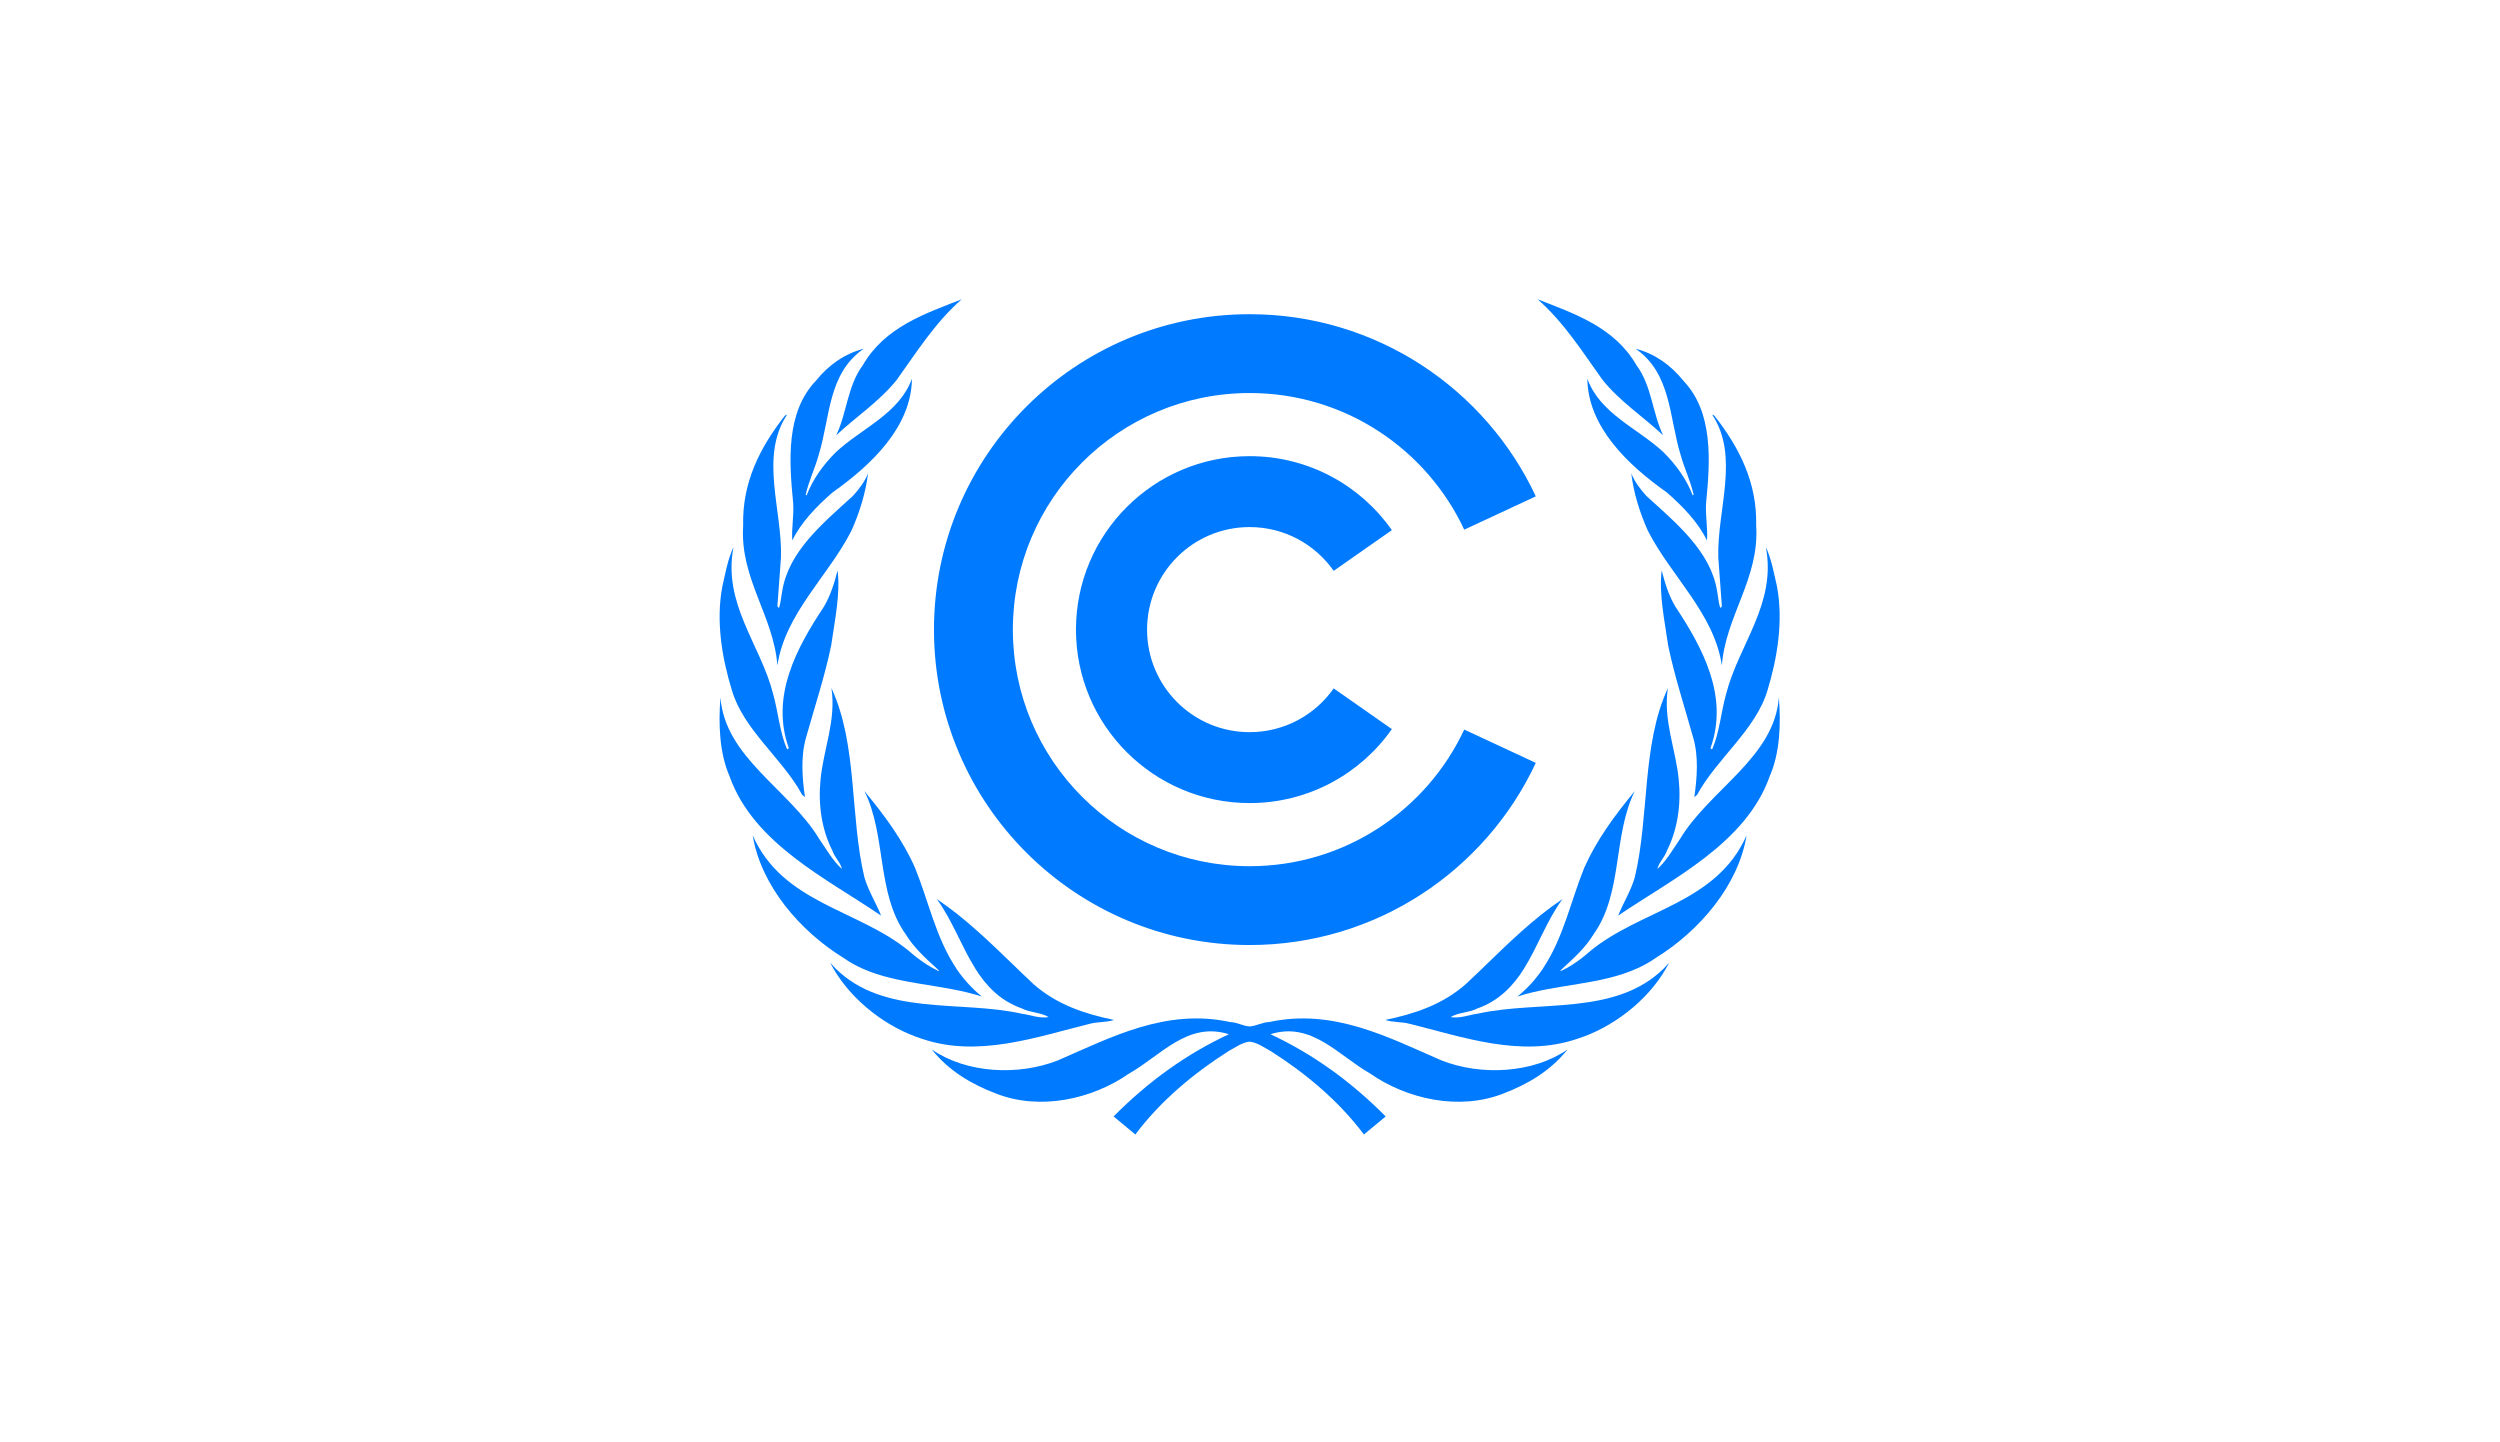 <svg width="952" height="549" viewBox="0 0 952 549" fill="none" xmlns="http://www.w3.org/2000/svg">
<g clip-path="url(#clip0_124_304)">
<mask id="mask0_124_304" style="mask-type:luminance" maskUnits="userSpaceOnUse" x="351" y="386" width="248" height="49">
<path d="M351.88 386.364H598.498V434.62H351.88V386.364Z" fill="white"/>
</mask>
<g mask="url(#mask0_124_304)">
<path d="M548.885 403.792C528.629 395.002 507.664 383.881 483.276 389.201C480.69 389.251 478.383 390.721 475.848 390.873C473.338 390.721 471.056 389.251 468.445 389.201C444.083 383.881 423.092 395.002 402.861 403.792C387.802 409.719 368.054 408.782 354.82 399.637C361.361 407.87 370.107 412.936 379.183 416.381C396.016 423.069 416.044 418.535 429.987 408.782C441.928 402.069 452.22 388.846 467.964 393.836C451.941 401.284 437.314 411.746 424.055 425.146L432.345 432.011C442.004 419.092 454.857 408.503 467.837 400.271C470.651 398.751 472.78 397.053 475.848 396.648C478.941 397.053 481.07 398.751 483.91 400.271C496.89 408.503 509.717 419.092 519.376 432.011L527.666 425.146C514.407 411.746 499.78 401.284 483.783 393.836C499.526 388.846 509.793 402.069 521.734 408.782C535.677 418.535 555.705 423.069 572.563 416.381C581.614 412.936 590.36 407.87 596.926 399.637C583.693 408.782 563.919 409.719 548.885 403.792Z" fill="#007AFF"/>
</g>
<path d="M324.196 202.153C327.314 195.238 329.646 187.714 330.559 180.216C329.317 183.408 327.187 186.194 324.753 188.88C313.371 199.24 300.391 209.905 297.906 224.901C297.475 227.029 297.349 229.258 296.715 231.335C296.233 231.538 296.233 230.98 296.03 230.828L297.399 212.235C297.906 194.073 289.211 173.934 299.681 157.95C299.351 157.899 299.149 158.178 298.87 158.305C289.338 170.464 282.569 183.839 283 200.152C281.681 220.265 294.585 234.451 296.03 253.399C298.996 233.59 315.373 219.455 324.196 202.153Z" fill="#007AFF"/>
<path d="M335.528 348.67C333.576 343.781 330.635 339.196 329.165 334.079C323.587 310.648 326.63 283.67 316.616 262.037C318.466 274.348 313.574 285.215 312.458 296.893C311.495 306.494 312.94 315.967 316.971 323.922C317.807 326.429 320.089 328.481 320.621 330.913C317.021 327.671 314.689 323.364 311.976 319.489C300.568 300.566 276.028 288.458 274.355 265.558C273.544 275.716 273.949 286.71 277.803 295.576C286.929 321.287 314.943 334.637 335.528 348.67Z" fill="#007AFF"/>
<path d="M301.709 205.801C305.005 198.962 310.886 192.882 316.971 187.562C331.674 177.177 347.063 162.662 347.266 144.195C342.499 157.469 328.151 163.067 318.416 172.085C313.447 176.974 309.441 182.648 307.16 188.652L306.805 188.398C307.971 183.079 310.405 178.291 311.799 173.098C316.134 159.065 315.221 142.194 328.911 132.796C321.863 134.594 315.576 138.875 310.658 145.031C299.275 156.987 300.442 175.378 302.039 191.514C302.394 196.479 301.354 201.165 301.709 205.801Z" fill="#007AFF"/>
<path d="M305.486 302.694L306.526 303.53C305.436 295.981 304.878 287.799 307.008 280.63C310.252 269.079 314.005 257.806 316.489 245.926C317.807 236.579 320.089 226.218 318.948 217.226C317.706 222.064 316.261 226.775 313.776 230.98C303.484 246.534 293.267 265.001 300.391 284.911C300.188 285.139 299.96 285.392 299.681 285.24C296.867 278.705 296.36 271.156 294.383 264.165C289.616 245.445 275.115 229.866 279.324 208.309C277.118 212.995 276.231 218.264 275.065 223.381C272.555 236.579 274.963 250.638 278.665 262.721C283.05 277.92 297.982 288.787 305.486 302.694Z" fill="#007AFF"/>
<path d="M318.416 165.777C326.072 158.583 334.691 153.061 341.46 144.676C348.989 134.189 356.037 122.891 366.203 113.975C352.387 119.396 336.922 124.512 328.556 139.078C322.675 146.981 322.548 157.19 318.416 165.777Z" fill="#007AFF"/>
<path d="M654.322 212.235L655.691 230.828C655.488 230.98 655.488 231.538 655.006 231.335C654.372 229.258 654.246 227.029 653.84 224.901C651.356 209.905 638.35 199.24 626.968 188.88C624.559 186.194 622.43 183.408 621.188 180.216C622.075 187.714 624.432 195.238 627.525 202.153C636.373 219.455 652.725 233.59 655.691 253.399C657.136 234.451 670.065 220.265 668.747 200.152C669.152 183.839 662.384 170.464 652.851 158.305C652.598 158.178 652.395 157.899 652.04 157.95C662.51 173.934 653.84 194.073 654.322 212.235Z" fill="#007AFF"/>
<path d="M657.339 264.165C655.336 271.156 654.854 278.705 652.04 285.24C651.787 285.392 651.558 285.139 651.356 284.911C658.454 265.001 648.237 246.534 637.97 230.98C635.46 226.775 634.015 222.064 632.773 217.226C631.658 226.218 633.939 236.579 635.258 245.926C637.742 257.806 641.469 269.079 644.688 280.63C646.868 287.799 646.285 295.981 645.195 303.53L646.235 302.694C653.764 288.787 668.671 277.92 673.107 262.721C676.758 250.638 679.166 236.579 676.682 223.381C675.516 218.264 674.603 212.995 672.423 208.309C676.606 229.866 662.105 245.445 657.339 264.165Z" fill="#007AFF"/>
<path d="M639.948 173.098C641.342 178.291 643.75 183.079 644.942 188.398L644.587 188.652C642.305 182.648 638.3 176.974 633.331 172.085C623.596 163.067 609.222 157.469 604.456 144.195C604.684 162.662 620.072 177.177 634.776 187.562C640.86 192.882 646.716 198.962 650.012 205.826C650.392 201.165 649.353 196.479 649.682 191.514C651.28 175.378 652.446 156.987 641.063 145.031C636.17 138.875 629.883 134.594 622.835 132.796C636.474 142.219 635.612 159.065 639.948 173.098Z" fill="#007AFF"/>
<path d="M610.261 144.676C617.03 153.061 625.649 158.583 633.331 165.777C629.173 157.19 629.046 146.981 623.165 139.078C614.824 124.512 599.335 119.396 585.543 113.975C595.684 122.891 602.732 134.189 610.261 144.676Z" fill="#007AFF"/>
<path d="M605.647 362.096C602.706 364.705 599.613 367.01 596.343 368.809V368.733C595.684 369.113 595.05 369.468 594.391 369.772L594.188 369.569C594.467 369.29 594.771 369.012 595.076 368.784V368.733C599.284 364.933 603.923 360.652 606.813 355.789C618.069 340.083 614.14 318.121 622.531 301.25C614.9 310.445 607.929 319.97 603.289 330.432C598.143 343.148 595.354 357.106 587.622 368.682V368.733C585.011 372.609 581.842 376.256 577.811 379.499C592.54 374.686 609.45 375.142 623.52 368.733C625.928 367.644 628.261 366.352 630.492 364.781C647.122 354.547 661.978 337.195 665.096 318.121C653.612 344.111 624.914 346.264 605.647 362.096Z" fill="#007AFF"/>
<path d="M677.392 265.558C675.718 288.458 651.127 300.566 639.745 319.489C637.057 323.364 634.725 327.671 631.125 330.913C631.658 328.481 633.939 326.429 634.776 323.922C638.781 315.967 640.226 306.494 639.263 296.893C638.148 285.215 633.255 274.348 635.131 262.037C625.117 283.67 628.134 310.648 622.531 334.079C621.086 339.196 618.145 343.781 616.193 348.67C636.779 334.637 664.817 321.287 673.918 295.576C677.797 286.71 678.203 275.716 677.392 265.558Z" fill="#007AFF"/>
<path d="M562.702 386.009C559.229 386.49 556.06 387.883 552.384 387.326C555.299 385.477 559.381 385.68 562.575 384.033C570.966 381.044 576.239 375.37 580.397 368.783V368.733C585.696 360.272 589.143 350.266 595 342.363C583.997 349.709 574.44 359.132 564.527 368.707V368.733C562.423 370.734 560.319 372.735 558.189 374.736C549.367 382.513 538.719 386.085 527.539 388.39C530.252 389.353 533.751 389.074 536.666 389.834C556.744 394.799 579.13 402.88 600.45 395.635C613.607 391.531 627.196 381.449 634.446 368.733C634.852 368.024 635.232 367.314 635.612 366.605C634.953 367.34 634.294 368.074 633.635 368.733C615.078 387.022 586.329 380.765 562.702 386.009Z" fill="#007AFF"/>
<path d="M415.081 389.834C417.971 389.074 421.494 389.353 424.207 388.39C412.976 386.085 402.354 382.513 393.532 374.736C391.402 372.735 389.298 370.734 387.219 368.733V368.707C377.282 359.132 367.724 349.709 356.722 342.363C362.578 350.266 366.026 360.272 371.349 368.733V368.783C375.482 375.37 380.755 381.044 389.171 384.033C392.34 385.68 396.422 385.477 399.337 387.326C395.687 387.883 392.492 386.49 389.045 386.009C365.392 380.765 336.618 387.073 318.111 368.733C317.452 368.074 316.768 367.34 316.134 366.605C316.514 367.314 316.869 368.024 317.3 368.733C324.601 381.424 338.114 391.531 351.271 395.635C372.617 402.88 394.977 394.799 415.081 389.834Z" fill="#007AFF"/>
<path d="M328.201 368.733C342.297 375.116 359.181 374.686 373.91 379.499C369.904 376.256 366.71 372.609 364.099 368.733V368.682C356.367 357.106 353.603 343.148 348.432 330.432C343.818 319.97 336.821 310.445 329.165 301.25C337.607 318.121 333.677 340.083 344.908 355.789C347.823 360.652 352.463 364.933 356.671 368.733V368.784C356.95 369.012 357.279 369.29 357.558 369.569L357.355 369.772C356.696 369.468 356.037 369.113 355.378 368.733L355.479 368.809C352.209 367.036 349.04 364.705 346.074 362.096C326.832 346.264 298.109 344.111 286.625 318.121C289.743 337.195 304.599 354.547 321.23 364.781C323.461 366.352 325.793 367.644 328.201 368.733Z" fill="#007AFF"/>
<path d="M475.848 359.867C524.092 359.867 565.693 331.47 584.834 290.509L557.581 277.818C543.232 308.545 512.05 329.849 475.873 329.849C426.083 329.849 385.698 289.522 385.698 239.771C385.698 189.994 426.083 149.667 475.873 149.667C512.05 149.667 543.232 170.97 557.581 201.697L584.834 189.006C565.693 148.045 524.092 119.649 475.848 119.649C409.478 119.649 355.657 173.402 355.657 239.771C355.657 306.114 409.478 359.867 475.848 359.867Z" fill="#007AFF"/>
<path d="M475.848 200.709C489.107 200.709 500.794 207.296 507.867 217.377L530.024 201.875C518.083 184.827 498.259 173.706 475.873 173.706C439.342 173.706 409.731 203.268 409.731 239.77C409.731 276.248 439.342 305.81 475.873 305.81C498.259 305.81 518.083 294.664 530.024 277.641L507.867 262.138C500.819 272.22 489.107 278.806 475.848 278.806C454.274 278.806 436.807 261.328 436.807 239.77C436.807 218.188 454.274 200.709 475.848 200.709Z" fill="#007AFF"/>
</g>
<defs>
<clipPath id="clip0_124_304">
<rect width="404" height="321" fill="white" transform="translate(274 114)"/>
</clipPath>
</defs>
</svg>
